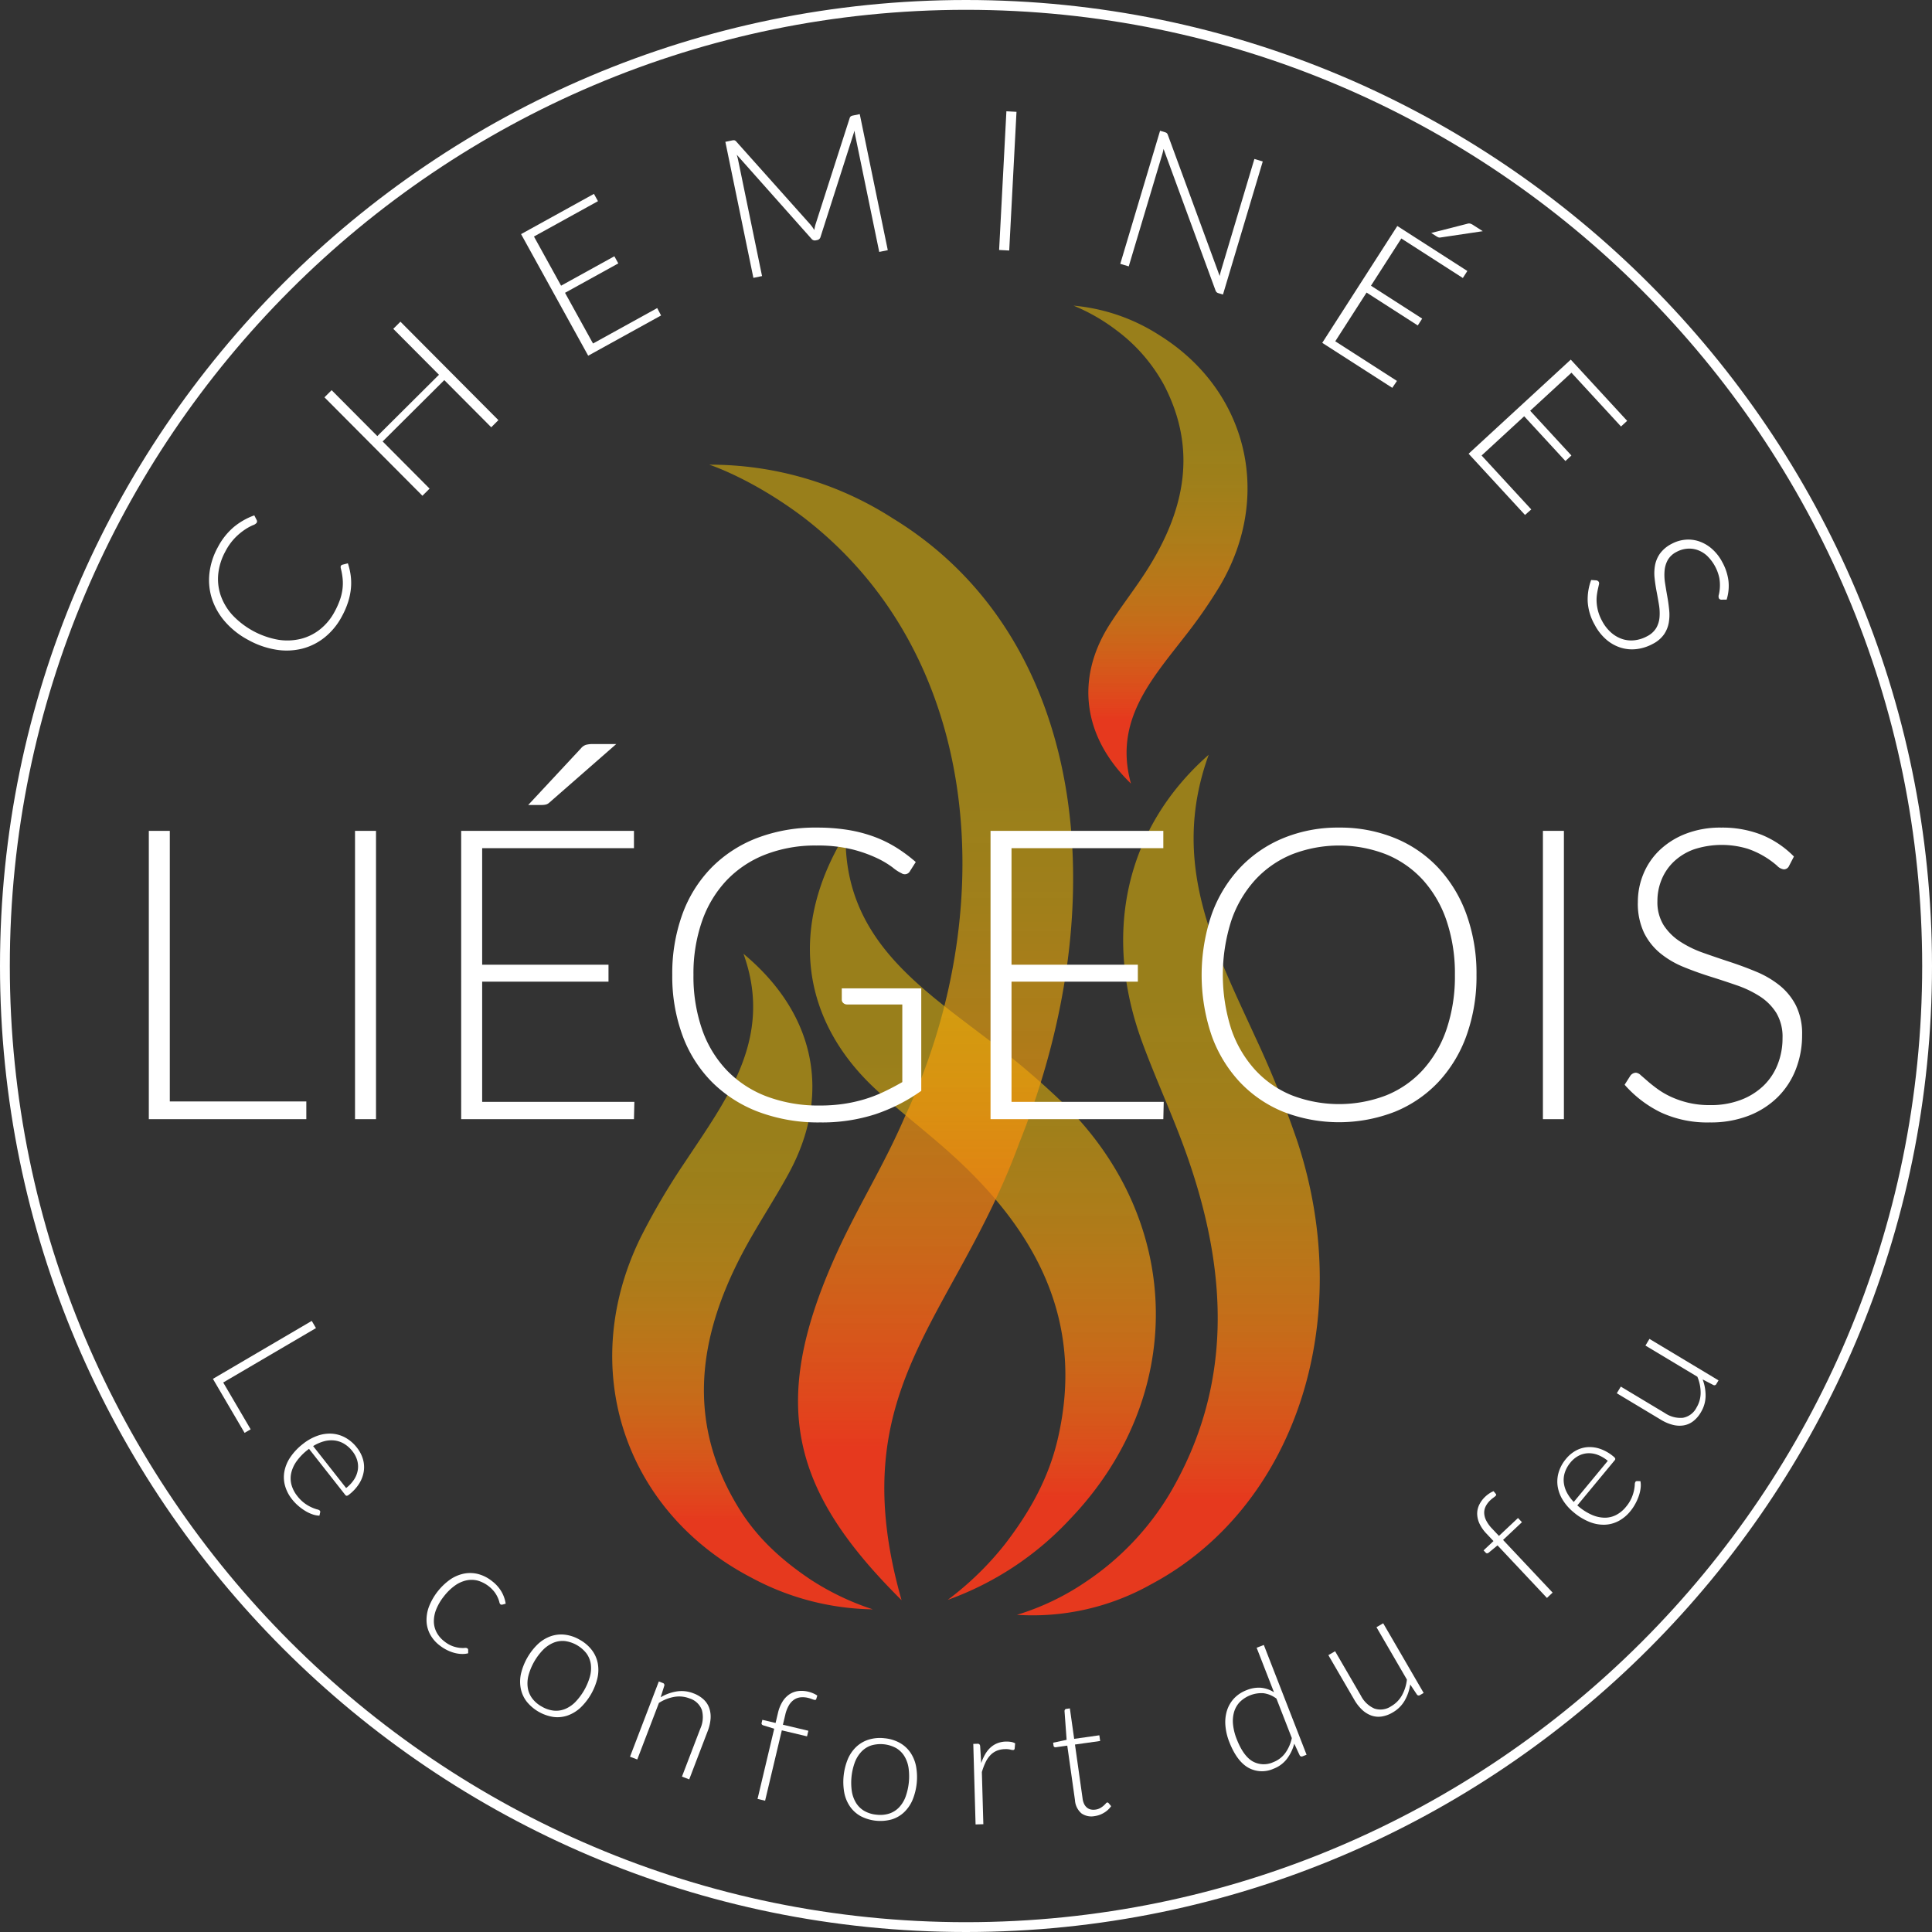 <svg xmlns="http://www.w3.org/2000/svg" xmlns:xlink="http://www.w3.org/1999/xlink" viewBox="0 0 393.66 393.66"><rect x="0" y="0" width="393.66" height="393.66" fill="#333333" stroke="none"/><defs><style>.a{fill:url(#a);}.b{fill:url(#b);}.c{fill:url(#c);}.d{fill:url(#d);}.e{fill:url(#e);}.f{fill:#fff;}</style><linearGradient id="a" x1="236.464" y1="62.276" x2="236.464" y2="159.666" gradientUnits="userSpaceOnUse"><stop offset="0.276" stop-color="#ffcc03" stop-opacity="0.5"/><stop offset="0.372" stop-color="#fdc205" stop-opacity="0.533"/><stop offset="0.51" stop-color="#f9a70a" stop-opacity="0.625"/><stop offset="0.673" stop-color="#f17b12" stop-opacity="0.777"/><stop offset="0.855" stop-color="#e73d1d" stop-opacity="0.986"/><stop offset="0.866" stop-color="#e6391e"/></linearGradient><linearGradient id="b" x1="200.27" y1="169.871" x2="200.27" y2="325.992" xlink:href="#a"/><linearGradient id="c" x1="238.064" y1="153.789" x2="238.064" y2="329.131" xlink:href="#a"/><linearGradient id="d" x1="151.293" y1="194.338" x2="151.293" y2="327.916" xlink:href="#a"/><linearGradient id="e" x1="181.591" y1="94.683" x2="181.591" y2="326.052" xlink:href="#a"/></defs><path class="a" d="M218.737,62.276a38.538,38.538,0,0,1,8.72,4.998,34.366,34.366,0,0,1,9.729,11.188c6.825,13.125,4.181,25.426-3.215,37.271-2.427,3.886-5.291,7.497-7.774,11.351-7.066,10.966-5.722,22.933,4.248,32.582-3.525-12.657,4.052-21.072,10.848-29.836a100.623,100.623,0,0,0,7.306-10.511c10.856-18.45,5.484-39.925-12.402-51.042A38.639,38.639,0,0,0,218.737,62.276Z"/><path class="b" d="M193.1,325.992a62.842,62.842,0,0,0,11.658-11.343c4.959-6.437,8.867-13.315,10.751-21.375,5.421-23.193-3.667-41.22-20.019-56.59-5.365-5.043-11.306-9.478-16.747-14.447-15.481-14.139-18.185-33.284-6.438-52.366-.438,21.112,14.82,31.079,28.993,41.908a160.813,160.813,0,0,1,15.675,13.333c24.43,24.213,24.641,59.783,1.077,84.393A63.135,63.135,0,0,1,193.1,325.992Z"/><path class="c" d="M207.214,329.033a51.711,51.711,0,0,0,14.105-6.777,56.447,56.447,0,0,0,16.982-17.844c13.085-22.186,11.876-45.444,3.484-69.166-2.753-7.783-6.221-15.181-9.065-22.92-8.095-22.021-3.435-43.58,13.564-58.538-8.063,22.228,1.36,39.715,9.541,57.628a206.614,206.614,0,0,1,8.554,21.252c12.082,36.768-.693,74.648-29.815,90.134A49.22,49.22,0,0,1,207.214,329.033Z"/><path class="d" d="M177.842,327.916a53.493,53.493,0,0,1-12.591-6.008c-5.802-3.875-10.874-8.406-14.632-14.472-10.814-17.455-8.437-34.756.565-51.922,2.954-5.632,6.542-10.929,9.577-16.521,8.637-15.915,5.529-32.338-9.276-44.654,6.199,17.151-3.412,29.589-11.904,42.428a139.669,139.669,0,0,0-9.017,15.31c-13.103,26.668-3.428,55.832,22.487,69.355A53.632,53.632,0,0,0,177.842,327.916Z"/><path class="e" d="M144.523,94.683s8.493,2.717,19.009,10.589c37.494,28.639,39.931,81.486,20.934,122.053-4.494,10.522-9.947,18.863-14.565,29.315-13.14,29.741-8.525,47.265,13.8,69.413-12.335-43.352,10.718-56.939,24-93.21,19.949-49.782,13.394-103.253-25.724-127.181A68.755,68.755,0,0,0,144.523,94.683Z"/><path class="f" d="M196.83,393.66C88.297,393.66,0,305.362,0,196.83S88.297,0,196.83,0,393.66,88.297,393.66,196.83,305.362,393.66,196.83,393.66ZM196.83,2C89.4,2,2,89.4,2,196.83,2,304.259,89.4,391.66,196.83,391.66c107.43,0,194.83-87.4,194.83-194.83C391.66,89.4,304.259,2,196.83,2Z"/><path class="f" d="M51.074,291.231l-1.238.726-6.453-11.002L63.522,269.144l.86,1.466L45.481,281.695Z"/><path class="f" d="M62.962,295.21l-.246.194a11.105,11.105,0,0,0-2.289,2.347,6.638,6.638,0,0,0-1.093,2.413,5.032,5.032,0,0,0,.062,2.387,6.336,6.336,0,0,0,1.175,2.267,7.5,7.5,0,0,0,1.54,1.518,7.964,7.964,0,0,0,1.424.822,8.206,8.206,0,0,0,1.087.394,1.111,1.111,0,0,1,.54.247.376.376,0,0,1,.074.361l-.149.664a4.463,4.463,0,0,1-1.374-.252,7.438,7.438,0,0,1-1.475-.687,10.577,10.577,0,0,1-1.444-1.047,9.495,9.495,0,0,1-1.28-1.334,7.817,7.817,0,0,1-1.437-2.774,6.49,6.49,0,0,1-.127-2.923,7.77,7.77,0,0,1,1.215-2.898,11.891,11.891,0,0,1,2.593-2.722,10.134,10.134,0,0,1,2.872-1.619,7.459,7.459,0,0,1,2.921-.451,6.619,6.619,0,0,1,2.768.783A7.64,7.64,0,0,1,72.731,294.978a6.829,6.829,0,0,1,1.216,2.319,5.827,5.827,0,0,1,.18,2.483,6.572,6.572,0,0,1-.918,2.476,8.681,8.681,0,0,1-2.102,2.293.874.874,0,0,1-.45.229.389.389,0,0,1-.308-.178Zm7.565,7.988a7.064,7.064,0,0,0,1.632-1.756,5.033,5.033,0,0,0,.746-1.92,4.578,4.578,0,0,0-.119-1.953,5.32,5.32,0,0,0-.966-1.854,6.165,6.165,0,0,0-1.72-1.545,4.977,4.977,0,0,0-1.971-.664,5.687,5.687,0,0,0-2.13.175,8.296,8.296,0,0,0-2.195.972Z"/><path class="f" d="M102.368,326.951a1.678,1.678,0,0,1-.21.013.324.324,0,0,1-.198-.082.824.824,0,0,1-.213-.45,5.665,5.665,0,0,0-.296-.852,6.458,6.458,0,0,0-.641-1.122,6.686,6.686,0,0,0-3.521-2.409,5.069,5.069,0,0,0-2.352-.011,6.422,6.422,0,0,0-2.309,1.083,10.751,10.751,0,0,0-2.16,2.122,10.607,10.607,0,0,0-1.577,2.663,6.518,6.518,0,0,0-.489,2.479,4.878,4.878,0,0,0,.553,2.208,5.608,5.608,0,0,0,1.547,1.823,6.078,6.078,0,0,0,1.737,1.008,6.444,6.444,0,0,0,1.415.335,5.491,5.491,0,0,0,1.02.024.824.824,0,0,1,.562.085.406.406,0,0,1,.157.334l-.001.67a4.82,4.82,0,0,1-1.323.136,6.521,6.521,0,0,1-1.484-.221,8.011,8.011,0,0,1-1.54-.591,8.884,8.884,0,0,1-1.502-.959A7.044,7.044,0,0,1,87.644,333.021a6.197,6.197,0,0,1-.732-2.673,7.715,7.715,0,0,1,.493-2.979,12.316,12.316,0,0,1,4.302-5.517,7.651,7.651,0,0,1,2.793-1.206,6.561,6.561,0,0,1,2.912.073,7.642,7.642,0,0,1,2.867,1.465,7.386,7.386,0,0,1,1.916,2.155,7.031,7.031,0,0,1,.844,2.425Z"/><path class="f" d="M118.167,334.135a7.901,7.901,0,0,1,2.44,2.096,6.441,6.441,0,0,1,1.188,2.652,7.564,7.564,0,0,1-.061,3.038,12.329,12.329,0,0,1-3.472,6.045,7.574,7.574,0,0,1-2.589,1.576,6.361,6.361,0,0,1-2.886.303,8.701,8.701,0,0,1-5.48-3.147,6.428,6.428,0,0,1-1.199-2.648,7.487,7.487,0,0,1,.05-3.035,12.323,12.323,0,0,1,3.471-6.045,7.5,7.5,0,0,1,2.601-1.58,6.52,6.52,0,0,1,2.896-.306A7.892,7.892,0,0,1,118.167,334.135Zm-7.798,13.579a6.103,6.103,0,0,0,2.476.841,4.861,4.861,0,0,0,2.308-.34,6.362,6.362,0,0,0,2.081-1.421,12.378,12.378,0,0,0,2.963-5.158,6.479,6.479,0,0,0,.187-2.528,4.917,4.917,0,0,0-.861-2.178,6.696,6.696,0,0,0-4.45-2.556,4.901,4.901,0,0,0-2.315.354,6.554,6.554,0,0,0-2.097,1.431,12.1,12.1,0,0,0-2.962,5.158,6.466,6.466,0,0,0-.171,2.518A4.843,4.843,0,0,0,108.396,346,6.094,6.094,0,0,0,110.37,347.714Z"/><path class="f" d="M134.615,345.829a9.308,9.308,0,0,1,3.272-1.186,6.552,6.552,0,0,1,3.411.387,6.167,6.167,0,0,1,2.073,1.253,4.374,4.374,0,0,1,1.152,1.766,5.477,5.477,0,0,1,.26,2.184,8.849,8.849,0,0,1-.597,2.528l-3.752,9.8-1.479-.566,3.752-9.8a5.623,5.623,0,0,0,.309-3.76,3.884,3.884,0,0,0-2.536-2.375,5.825,5.825,0,0,0-3.089-.308,8.469,8.469,0,0,0-3.13,1.231l-4.412,11.526-1.479-.566,5.869-15.332.817.312a.438.438,0,0,1,.299.556Z"/><path class="f" d="M154.356,366.541l3.398-14.303-2.213-.678q-.438-.155-.354-.508l.149-.626,2.696.641.481-2.022a7.63,7.63,0,0,1,.923-2.316,4.869,4.869,0,0,1,1.405-1.489,4.178,4.178,0,0,1,1.787-.669,5.678,5.678,0,0,1,2.073.128,6.067,6.067,0,0,1,.982.327,4.73,4.73,0,0,1,.848.464l-.224.727a.241.241,0,0,1-.181.152.786.786,0,0,1-.305-.039q-.19-.053-.486-.167a5.68,5.68,0,0,0-.696-.208,4.509,4.509,0,0,0-1.508-.112,2.91,2.91,0,0,0-1.325.474,3.57,3.57,0,0,0-1.065,1.163,6.903,6.903,0,0,0-.747,1.968l-.47,1.975,5.186,1.232-.271,1.14-5.137-1.221-3.406,14.335Z"/><path class="f" d="M180.228,354.182a7.901,7.901,0,0,1,3.08.926,6.455,6.455,0,0,1,2.162,1.942,7.568,7.568,0,0,1,1.176,2.802,12.314,12.314,0,0,1-.722,6.934,7.593,7.593,0,0,1-1.728,2.491,6.36,6.36,0,0,1-2.515,1.447,8.702,8.702,0,0,1-6.286-.654,6.438,6.438,0,0,1-2.171-1.935,7.503,7.503,0,0,1-1.185-2.794,12.312,12.312,0,0,1,.722-6.934,7.503,7.503,0,0,1,1.736-2.498,6.518,6.518,0,0,1,2.524-1.454A7.898,7.898,0,0,1,180.228,354.182ZM178.606,369.756a6.098,6.098,0,0,0,2.604-.234,4.863,4.863,0,0,0,1.972-1.247,6.36,6.36,0,0,0,1.326-2.143,12.355,12.355,0,0,0,.616-5.917,6.461,6.461,0,0,0-.855-2.387,4.906,4.906,0,0,0-1.671-1.642,6.69,6.69,0,0,0-5.104-.531,4.891,4.891,0,0,0-1.973,1.263,6.555,6.555,0,0,0-1.337,2.158,12.104,12.104,0,0,0-.616,5.917,6.486,6.486,0,0,0,.865,2.371,4.855,4.855,0,0,0,1.672,1.626A6.088,6.088,0,0,0,178.606,369.756Z"/><path class="f" d="M199.927,359.245a10.278,10.278,0,0,1,.815-1.814,5.68,5.68,0,0,1,1.084-1.359,4.597,4.597,0,0,1,1.395-.874,5.004,5.004,0,0,1,1.731-.338,5.552,5.552,0,0,1,1.009.062,2.547,2.547,0,0,1,.883.296l-.101,1.092a.318.318,0,0,1-.306.273,2.437,2.437,0,0,1-.605-.098,4,4,0,0,0-1.067-.085,4.607,4.607,0,0,0-1.682.337,3.893,3.893,0,0,0-1.295.904,5.544,5.544,0,0,0-.982,1.456,13.447,13.447,0,0,0-.744,1.977l.303,10.622-1.583.045L198.314,355.329l.841-.024a.549.549,0,0,1,.399.104.672.672,0,0,1,.16.392Z"/><path class="f" d="M223.057,370.043a3.528,3.528,0,0,1-2.702-.552,3.865,3.865,0,0,1-1.322-2.696l-1.568-11.11-2.336.33a.44.44,0,0,1-.308-.057.35.35,0,0,1-.154-.262l-.085-.604,2.75-.588-.429-5.872a.6.6,0,0,1,.094-.28.351.351,0,0,1,.262-.153l.735-.104.876,6.208,5.13-.724.164,1.16-5.13.724,1.556,11.028a3.472,3.472,0,0,0,.335,1.127,2.163,2.163,0,0,0,.585.726,1.879,1.879,0,0,0,.775.357,2.617,2.617,0,0,0,.903.022,2.723,2.723,0,0,0,.988-.315,4.199,4.199,0,0,0,.683-.479,4.708,4.708,0,0,0,.453-.447.561.561,0,0,1,.286-.215.362.362,0,0,1,.285.126l.521.626a4.584,4.584,0,0,1-1.421,1.325A4.968,4.968,0,0,1,223.057,370.043Z"/><path class="f" d="M257.513,335.172l8.712,22.371-.8.312a.451.451,0,0,1-.616-.22l-1.094-2.354a8.738,8.738,0,0,1-1.512,3.121,6.203,6.203,0,0,1-2.728,2,5.709,5.709,0,0,1-5.157-.24q-2.329-1.342-3.85-5.248a11.551,11.551,0,0,1-.78-3.299,8.066,8.066,0,0,1,.302-3.021,6.499,6.499,0,0,1,1.428-2.495,6.79,6.79,0,0,1,2.612-1.726,6.388,6.388,0,0,1,2.912-.479,6.051,6.051,0,0,1,2.643.919l-3.533-9.071Zm2.575,10.932a5.625,5.625,0,0,0-2.67-1.103,6.292,6.292,0,0,0-4.822,1.825,5.002,5.002,0,0,0-1.157,2.053,6.725,6.725,0,0,0-.192,2.554,11.095,11.095,0,0,0,.729,2.895q1.329,3.413,3.208,4.532a4.631,4.631,0,0,0,4.246.197,5.435,5.435,0,0,0,2.447-1.856,8.013,8.013,0,0,0,1.342-3.055Z"/><path class="f" d="M281.836,330.757l8.248,14.195-.756.439a.444.444,0,0,1-.63-.13l-1.355-2.037a9.295,9.295,0,0,1-1.131,3.291,6.548,6.548,0,0,1-2.444,2.413,6.163,6.163,0,0,1-2.283.831,4.39,4.39,0,0,1-2.092-.216,5.472,5.472,0,0,1-1.862-1.169,8.83,8.83,0,0,1-1.593-2.052l-5.272-9.073,1.369-.796,5.272,9.074a5.626,5.626,0,0,0,2.732,2.601,3.884,3.884,0,0,0,3.441-.482,5.823,5.823,0,0,0,2.179-2.211,8.46,8.46,0,0,0,1.008-3.209l-6.201-10.671Z"/><path class="f" d="M315.202,325.592l-10.071-10.71-1.784,1.475c-.247.187-.454.192-.619.016l-.441-.469,2.02-1.899-1.424-1.514a7.635,7.635,0,0,1-1.426-2.046,4.88,4.88,0,0,1-.47-1.993,4.196,4.196,0,0,1,.425-1.86,5.679,5.679,0,0,1,1.248-1.66,5.979,5.979,0,0,1,.813-.64,4.687,4.687,0,0,1,.854-.452l.484.587a.236.236,0,0,1,.027.234.789.789,0,0,1-.199.233q-.149.13-.406.314a5.503,5.503,0,0,0-.558.467,4.509,4.509,0,0,0-.924,1.197,2.9,2.9,0,0,0-.334,1.367,3.575,3.575,0,0,0,.385,1.529,6.899,6.899,0,0,0,1.231,1.708l1.391,1.479,3.883-3.651.802.854-3.846,3.617L316.356,324.507Z"/><path class="f" d="M321.389,306.742l.241.2a11.131,11.131,0,0,0,2.777,1.742,6.664,6.664,0,0,0,2.59.559,5.033,5.033,0,0,0,2.32-.564,6.324,6.324,0,0,0,1.968-1.627,7.5,7.5,0,0,0,1.158-1.826,8.022,8.022,0,0,0,.503-1.565,8.449,8.449,0,0,0,.155-1.145,1.114,1.114,0,0,1,.127-.58.381.381,0,0,1,.338-.149l.681.006a4.481,4.481,0,0,1,.043,1.396,7.454,7.454,0,0,1-.36,1.587,10.522,10.522,0,0,1-.719,1.632,9.448,9.448,0,0,1-1.033,1.533,7.818,7.818,0,0,1-2.408,1.991,6.502,6.502,0,0,1-2.831.741,7.774,7.774,0,0,1-3.089-.576,11.844,11.844,0,0,1-3.208-1.959,10.133,10.133,0,0,1-2.189-2.465,7.462,7.462,0,0,1-1.058-2.76,6.633,6.633,0,0,1,.181-2.871,7.656,7.656,0,0,1,1.523-2.798,6.84,6.84,0,0,1,2.011-1.678,5.835,5.835,0,0,1,2.389-.7,6.567,6.567,0,0,1,2.613.375,8.675,8.675,0,0,1,2.686,1.569.882.882,0,0,1,.318.392.386.386,0,0,1-.109.338Zm6.211-9.082a7.07,7.07,0,0,0-2.061-1.224,5.029,5.029,0,0,0-2.035-.324,4.577,4.577,0,0,0-1.884.529,5.313,5.313,0,0,0-1.608,1.335,6.182,6.182,0,0,0-1.146,2.007,4.977,4.977,0,0,0-.233,2.067,5.692,5.692,0,0,0,.621,2.045,8.275,8.275,0,0,0,1.413,1.941Z"/><path class="f" d="M336.088,272.81l14.075,8.451-.45.75a.444.444,0,0,1-.614.189l-2.17-1.129a9.326,9.326,0,0,1,.598,3.428,6.554,6.554,0,0,1-.977,3.292,6.152,6.152,0,0,1-1.599,1.831,4.39,4.39,0,0,1-1.937.82,5.477,5.477,0,0,1-2.195-.125,8.854,8.854,0,0,1-2.386-1.028l-8.996-5.402.814-1.358,8.997,5.402a5.625,5.625,0,0,0,3.649.958,3.883,3.883,0,0,0,2.78-2.083,5.83,5.83,0,0,0,.842-2.988,8.46,8.46,0,0,0-.667-3.297L335.273,274.168Z"/><path class="f" d="M69.459,115.305a.463.463,0,0,1,.285-.232l1.138-.293a13.485,13.485,0,0,1,.574,2.485,11.67,11.67,0,0,1,.049,2.597,13.394,13.394,0,0,1-.566,2.765,16.744,16.744,0,0,1-1.285,2.978,13.743,13.743,0,0,1-3.475,4.247,12.064,12.064,0,0,1-4.573,2.309,13.203,13.203,0,0,1-5.319.222,17.401,17.401,0,0,1-5.701-1.988,16.584,16.584,0,0,1-4.692-3.682,13.492,13.492,0,0,1-2.683-4.64,12.413,12.413,0,0,1-.543-5.209,14.314,14.314,0,0,1,1.728-5.388,13.7,13.7,0,0,1,3.241-4.089,13.877,13.877,0,0,1,4.178-2.376l.495.974a.558.558,0,0,1-.027.554,1.613,1.613,0,0,1-.759.476,10.383,10.383,0,0,0-1.567.856,12.811,12.811,0,0,0-1.992,1.639,11.77,11.77,0,0,0-2.021,2.806,12.168,12.168,0,0,0-1.462,4.542,10.344,10.344,0,0,0,.471,4.419,11.603,11.603,0,0,0,2.377,4.008,16.852,16.852,0,0,0,9.376,5.072,11.703,11.703,0,0,0,4.646-.199,10.319,10.319,0,0,0,3.909-1.964,11.43,11.43,0,0,0,2.896-3.515,16.488,16.488,0,0,0,1.115-2.478,10.541,10.541,0,0,0,.517-2.211,9.842,9.842,0,0,0,.025-2.102,14.127,14.127,0,0,0-.385-2.143,1.131,1.131,0,0,1-.02-.238A.447.447,0,0,1,69.459,115.305Z"/><path class="f" d="M81.591,65.548,101.554,85.608l-1.46,1.453-9.565-9.611L77.968,89.949l9.565,9.611-1.46,1.453L66.111,80.955l1.46-1.453,9.312,9.356L89.443,76.358l-9.312-9.356Z"/><path class="f" d="M133.911,62.772l.787,1.507L119.85,72.477l-13.678-24.775L121.02,39.504l.821,1.488-13.044,7.202,5.529,10.015,10.855-5.993.802,1.453L115.128,59.663l5.703,10.33Z"/><path class="f" d="M175.182,23.255,180.894,50.973l-1.743.359L174.283,27.709a10.944,10.944,0,0,1-.163-1.089l-6.919,21.621a.873.873,0,0,1-.679.671l-.313.064a.871.871,0,0,1-.888-.348L150.116,31.524q.18.576.289,1.105L155.273,56.252l-1.764.363-5.711-27.717,1.391-.287a1.281,1.281,0,0,1,.442-.03.727.727,0,0,1,.379.249L165.167,45.801a8.186,8.186,0,0,1,.752,1.07q.053-.338.127-.669.075-.332.175-.639l6.904-21.496a.709.709,0,0,1,.258-.38,1.404,1.404,0,0,1,.429-.15Z"/><path class="f" d="M205.636,51.044l-2.058-.108,1.483-28.261,2.058.108Z"/><path class="f" d="M257.297,32.9l-8.106,27.114-.92-.275a.911.911,0,0,1-.386-.209,1.002,1.002,0,0,1-.228-.392L237.083,30.342q-.114.593-.269,1.11l-6.823,22.822-1.725-.516L236.373,26.644l.977.292a1.062,1.062,0,0,1,.393.19.982.982,0,0,1,.227.392L248.523,56.245q.114-.592.269-1.109l6.8-22.745Z"/><path class="f" d="M284.64,77.617l-.952,1.408-14.27-9.167,15.297-23.81,14.269,9.167-.919,1.43-12.535-8.054-6.184,9.625,10.433,6.702-.897,1.397-10.433-6.703L272.071,69.541Zm17.485-30.51-8.622,1.284a.814.814,0,0,1-.41-.026,1.886,1.886,0,0,1-.375-.193l-1.094-.703,7.335-1.872a1.125,1.125,0,0,1,.607-.038,2.537,2.537,0,0,1,.657.328Z"/><path class="f" d="M312.008,103.801l-1.277,1.123L299.24,92.449,320.054,73.275,331.545,85.749l-1.251,1.152-10.095-10.959-8.414,7.751L320.187,92.813l-1.221,1.125-8.401-9.12-8.679,7.995Z"/><path class="f" d="M350.778,122.189a.566.566,0,0,1-.547-.296,1.157,1.157,0,0,1,.008-.766,8.587,8.587,0,0,0,.096-3.3,8.783,8.783,0,0,0-2.567-4.637,5.673,5.673,0,0,0-1.986-1.156,5.111,5.111,0,0,0-2.119-.221,5.477,5.477,0,0,0-2.043.636,4.293,4.293,0,0,0-1.806,1.666,5.51,5.51,0,0,0-.645,2.177,10.406,10.406,0,0,0,.101,2.525q.207,1.331.455,2.72.248,1.388.384,2.758a9.435,9.435,0,0,1-.093,2.629,6.1,6.1,0,0,1-.971,2.352,6.246,6.246,0,0,1-2.271,1.918,9.179,9.179,0,0,1-3.238,1.053,7.821,7.821,0,0,1-3.243-.263,8.316,8.316,0,0,1-2.959-1.632,10.302,10.302,0,0,1-2.411-3.062,10.836,10.836,0,0,1-1.416-4.712,11.333,11.333,0,0,1,.706-4.402l1.04.076a.701.701,0,0,1,.529.351.797.797,0,0,1,.008.519q-.079.36-.197.878-.119.519-.213,1.206a7.897,7.897,0,0,0-.053,1.505,9.229,9.229,0,0,0,.287,1.776,9.035,9.035,0,0,0,.823,2.033,8.294,8.294,0,0,0,1.873,2.399,6.562,6.562,0,0,0,2.281,1.303,5.897,5.897,0,0,0,2.499.232,6.957,6.957,0,0,0,2.508-.807,4.56,4.56,0,0,0,1.885-1.709,5.266,5.266,0,0,0,.662-2.186,10.363,10.363,0,0,0-.117-2.515q-.217-1.327-.481-2.706-.267-1.379-.411-2.744a8.984,8.984,0,0,1,.094-2.629,6.067,6.067,0,0,1,1.014-2.376,6.693,6.693,0,0,1,2.378-1.975,7.166,7.166,0,0,1,2.668-.825,6.805,6.805,0,0,1,2.801.285,7.758,7.758,0,0,1,2.646,1.493,9.37,9.37,0,0,1,2.193,2.783,10.584,10.584,0,0,1,1.258,3.809,9.47,9.47,0,0,1-.37,3.824Z"/><path class="f" d="M62.416,224.429v3.612H30.323V169.293h4.276v55.135Z"/><path class="f" d="M76.615,228.041H72.338V169.293h4.276Z"/><path class="f" d="M129.258,224.512l-.083,3.529h-35.207V169.293h35.207v3.529H98.245v23.748h25.741v3.446H98.245v24.495Zm-3.695-72.904L111.946,163.523a1.692,1.692,0,0,1-.747.415,4.043,4.043,0,0,1-.872.083h-2.699l10.712-11.5a2.324,2.324,0,0,1,1.017-.747,5.28,5.28,0,0,1,1.516-.166Z"/><path class="f" d="M187.714,201.386v20.883a35.729,35.729,0,0,1-9.383,4.774,35.347,35.347,0,0,1-11.21,1.661,34.722,34.722,0,0,1-12.538-2.138,26.83,26.83,0,0,1-9.486-6.062,26.354,26.354,0,0,1-6.021-9.487A34.852,34.852,0,0,1,136.98,198.646a35.306,35.306,0,0,1,2.056-12.352,26.505,26.505,0,0,1,5.895-9.466,26.225,26.225,0,0,1,9.279-6.062,33.247,33.247,0,0,1,12.248-2.138,39.279,39.279,0,0,1,6.207.457,28.815,28.815,0,0,1,5.293,1.35,24.911,24.911,0,0,1,4.567,2.2,30.956,30.956,0,0,1,4.068,3.01l-1.162,1.827a1.198,1.198,0,0,1-1.744.457,8.345,8.345,0,0,1-1.785-1.163,18.32,18.32,0,0,0-3.197-1.91,27.373,27.373,0,0,0-5.044-1.785,29.326,29.326,0,0,0-7.328-.789,28.01,28.01,0,0,0-10.358,1.827,21.882,21.882,0,0,0-7.889,5.231A23.2,23.2,0,0,0,143.062,187.644a32.3,32.3,0,0,0-1.764,11.002A32.918,32.918,0,0,0,143.062,209.773a22.942,22.942,0,0,0,5.107,8.387,22.155,22.155,0,0,0,8.116,5.272,29.895,29.895,0,0,0,10.753,1.827,32.761,32.761,0,0,0,4.837-.332,30.514,30.514,0,0,0,4.234-.934,27.605,27.605,0,0,0,3.902-1.495q1.89-.892,3.841-2.014V204.667h-11.251a1.082,1.082,0,0,1-.769-.291.887.887,0,0,1-.312-.664v-2.325Z"/><path class="f" d="M237.119,224.512l-.083,3.529h-35.207V169.293h35.207v3.529H206.105v23.748h25.741v3.446H206.105v24.495Z"/><path class="f" d="M300.848,198.646a35.645,35.645,0,0,1-2.034,12.351,27.375,27.375,0,0,1-5.729,9.466,25.298,25.298,0,0,1-8.864,6.062,31.39,31.39,0,0,1-22.771,0,25.333,25.333,0,0,1-8.844-6.062,27.36,27.36,0,0,1-5.729-9.466,38.389,38.389,0,0,1,0-24.661,27.362,27.362,0,0,1,5.729-9.466,25.569,25.569,0,0,1,8.844-6.083,29.143,29.143,0,0,1,11.375-2.159,29.534,29.534,0,0,1,11.396,2.138,25.175,25.175,0,0,1,8.864,6.082,27.604,27.604,0,0,1,5.729,9.487A35.525,35.525,0,0,1,300.848,198.646Zm-4.4,0a33.552,33.552,0,0,0-1.702-11.044,23.617,23.617,0,0,0-4.816-8.303,20.772,20.772,0,0,0-7.474-5.21,26.473,26.473,0,0,0-19.222,0,20.968,20.968,0,0,0-7.494,5.21,23.678,23.678,0,0,0-4.857,8.303,36.327,36.327,0,0,0,0,22.108,23.69,23.69,0,0,0,4.857,8.283,20.73,20.73,0,0,0,7.494,5.19,26.764,26.764,0,0,0,19.222,0,20.537,20.537,0,0,0,7.474-5.19,23.628,23.628,0,0,0,4.816-8.283A33.493,33.493,0,0,0,296.448,198.646Z"/><path class="f" d="M318.658,228.041h-4.276V169.293h4.276Z"/><path class="f" d="M364.534,176.435a1.171,1.171,0,0,1-1.079.706,2.385,2.385,0,0,1-1.391-.768,17.824,17.824,0,0,0-5.938-3.425,18.22,18.22,0,0,0-11.002.125,11.74,11.74,0,0,0-4.068,2.491,10.602,10.602,0,0,0-2.491,3.654,11.385,11.385,0,0,0-.852,4.359,8.905,8.905,0,0,0,1.267,4.94,11.399,11.399,0,0,0,3.342,3.321,21.609,21.609,0,0,0,4.713,2.304q2.635.935,5.418,1.848,2.78.913,5.418,2.014a19.565,19.565,0,0,1,4.712,2.761,12.668,12.668,0,0,1,3.342,4.089,12.964,12.964,0,0,1,1.267,6.041,19.019,19.019,0,0,1-1.267,6.954,16.227,16.227,0,0,1-3.674,5.667A17.242,17.242,0,0,1,356.355,227.314a21.39,21.39,0,0,1-7.972,1.391,22.527,22.527,0,0,1-10.005-2.055,23.554,23.554,0,0,1-7.349-5.626l1.162-1.827a1.461,1.461,0,0,1,1.162-.623,1.661,1.661,0,0,1,.955.498q.582.498,1.412,1.225.829.727,1.992,1.578a16.451,16.451,0,0,0,2.699,1.578,19.035,19.035,0,0,0,3.528,1.225,18.723,18.723,0,0,0,4.525.498,17.183,17.183,0,0,0,6.228-1.059,13.627,13.627,0,0,0,4.63-2.885,12.233,12.233,0,0,0,2.885-4.339,14.431,14.431,0,0,0,.997-5.376,9.486,9.486,0,0,0-1.267-5.127,10.921,10.921,0,0,0-3.342-3.363,21.624,21.624,0,0,0-4.713-2.263q-2.637-.913-5.418-1.785-2.782-.872-5.418-1.951a18.665,18.665,0,0,1-4.712-2.761,12.623,12.623,0,0,1-3.342-4.193,13.9,13.9,0,0,1-1.267-6.29,14.89,14.89,0,0,1,1.121-5.688,14.15,14.15,0,0,1,3.28-4.837,16.117,16.117,0,0,1,5.335-3.363,19.443,19.443,0,0,1,7.244-1.266,21.925,21.925,0,0,1,8.2,1.453,19.667,19.667,0,0,1,6.622,4.442Z"/></svg>